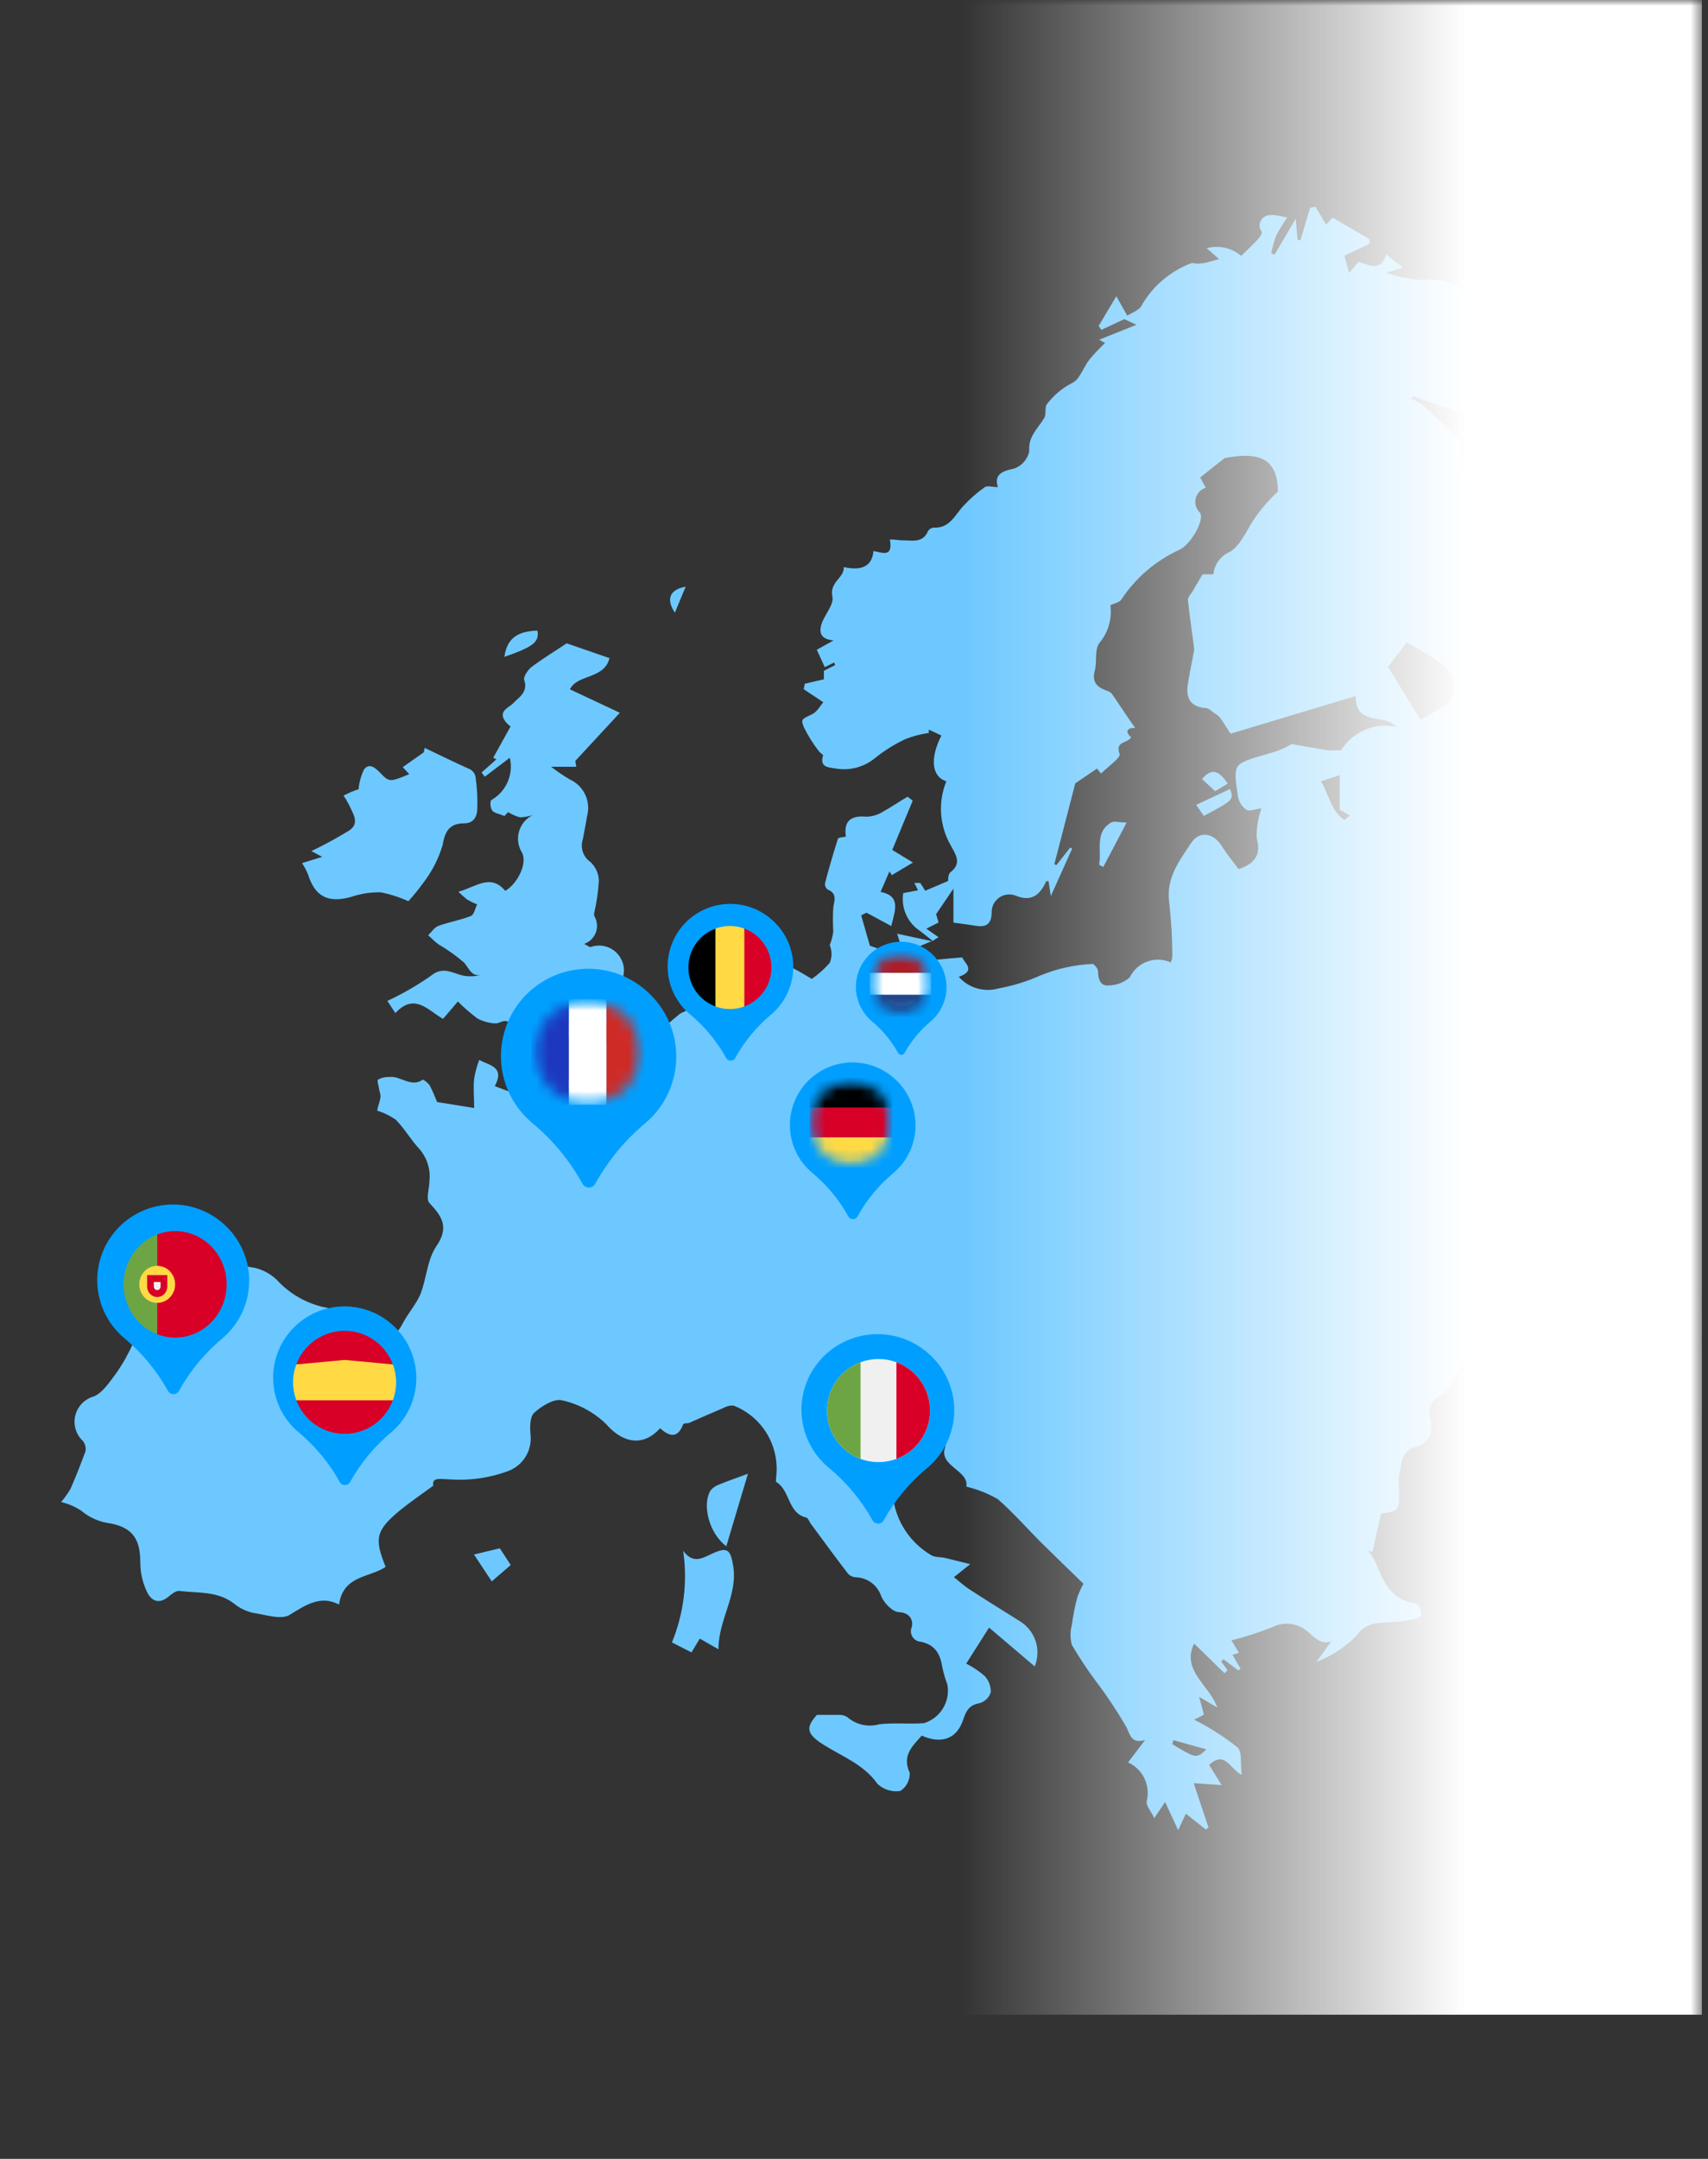 <svg width="148" height="187" viewBox="0 0 148 187" fill="none" xmlns="http://www.w3.org/2000/svg">
<rect x="0" y="0" width="148" height="187" fill="#333333" stroke="none"/>
<g clip-path="url(#clip0_557_115)">
<mask id="mask0_557_115" style="mask-type:luminance" maskUnits="userSpaceOnUse" x="0" y="0" width="148" height="187">
<path d="M147.481 0H0V187H147.481V0Z" fill="white"/>
</mask>
<g mask="url(#mask0_557_115)">
<path d="M170.933 15.937C170.848 17.726 170.671 18.64 170.406 20.41C170.149 21.874 169.636 23.299 169.238 24.738C168.855 25.887 168.546 27.058 168.314 28.245C168.253 28.93 168.419 29.618 168.789 30.198C171.513 34.5 172.565 39.496 174.698 44.042C175.507 45.776 176.073 47.624 176.804 49.386C177.676 51.504 178.526 53.559 177.845 55.986C177.42 57.527 177.922 58.066 179.476 58.555L180.555 58.902C180.779 58.969 180.983 59.09 181.151 59.253C181.32 59.416 181.444 59.618 181.518 59.839C181.59 60.06 181.61 60.297 181.571 60.526C181.532 60.758 181.441 60.974 181.3 61.161C180.53 62.214 179.733 63.23 178.962 64.268C178.565 64.796 178.217 65.348 177.792 65.95C179.244 66.876 180.541 67.762 181.891 68.518C182.338 68.745 182.854 68.789 183.332 68.643C183.809 68.496 184.215 68.171 184.458 67.734C184.836 67.016 185.267 66.326 185.741 65.665C185.907 65.497 186.108 65.367 186.332 65.29C186.556 65.213 186.793 65.188 187.027 65.215C187.375 65.304 187.709 65.82 187.85 66.218C188.013 66.737 188.071 67.281 188.016 67.823C187.861 69.441 188.838 70.584 189.633 71.777C189.89 72.031 190.224 72.194 190.583 72.238C191.482 72.432 192.407 72.52 193.293 72.752C193.677 72.835 194.014 73.067 194.232 73.393C194.298 73.608 194.408 73.807 194.558 73.978C194.706 74.147 194.888 74.285 195.095 74.376C195.3 74.47 195.524 74.517 195.75 74.52C195.976 74.52 196.197 74.472 196.404 74.382C196.942 74.241 197.687 73.97 197.996 74.857C198.306 75.743 198.728 76.411 197.88 77.116C197.378 77.541 196.84 77.925 196.338 78.4C195.835 78.875 195.568 79.311 195.054 79.427C194.179 79.601 193.288 79.692 192.396 79.698C191.96 79.698 191.521 79.698 191.113 79.761C189.918 79.954 188.736 80.197 187.541 80.377C183.873 80.822 180.384 82.228 177.433 84.448C175.482 85.964 174.505 87.402 175.211 89.791C175.291 90.189 175.435 90.57 175.637 90.921C176.098 91.57 176.594 92.191 177.127 92.783C177.757 93.5 178.41 94.182 179.079 94.89C179.203 95.06 179.299 95.251 179.36 95.456C180.119 97.601 180.875 99.758 181.571 101.761C180.724 102.711 180.017 103.509 179.297 104.329C178.576 105.152 178.013 105.613 177.384 106.37C177.229 106.538 177.306 106.897 177.204 107.126C177.02 107.488 176.798 107.833 176.55 108.154C175.521 109.319 174.593 110.568 173.776 111.89C173.23 113.249 172.821 114.66 172.556 116.102L175.871 118.107C175.871 118.234 175.948 118.518 175.962 118.8C175.91 119.888 176.194 120.965 176.779 121.885C177.365 122.804 178.217 123.522 179.225 123.937C180.387 124.676 181.466 125.538 182.449 126.505C183.45 127.237 184.221 128.458 185.827 128.071C186.238 127.969 186.804 128.469 187.588 128.816C185.018 129.407 184.877 129.601 185.201 131.937C185.38 133.221 184.957 133.569 183.84 132.94C182.142 132.045 180.188 131.76 178.303 132.13C177.927 132.153 177.549 132.075 177.21 131.912C174.924 131.04 172.664 130.128 170.364 129.267C169.967 129.156 169.556 129.118 169.145 129.151C166.434 129.151 163.712 129.151 160.988 129.151C160.539 129.151 160.116 128.623 159.705 128.355C158.703 127.75 157.74 127.071 156.685 126.557C155.402 125.914 153.95 125.414 152.575 124.837L149.183 123.359C148.888 123.229 148.607 123.066 148.35 122.871C148.145 122.729 147.924 122.371 147.797 122.396C146.152 122.846 145.498 120.637 143.688 121.305L144.149 119.866H146.834C145.678 118.068 146.834 117.143 147.682 116.168L146.103 114.704L150.124 111.711L149.984 111.313C149.545 111.33 149.112 111.413 148.7 111.556C147.417 112.211 146.131 112.931 144.91 113.663C144.499 113.895 144.19 114.293 143.779 114.511C142.995 114.922 142.172 115.257 141.364 115.616C141.132 115.707 140.812 115.616 140.643 115.795C139.912 116.439 139.216 117.08 138.499 117.8C139.167 120.576 140.991 120.96 143.456 119.676C143.393 122.001 142.788 122.409 141.234 121.896C140.025 122.617 139.103 123.18 138.176 123.746C137.974 123.87 137.809 124.047 137.701 124.26C137.085 125.389 136.161 125.325 135.043 125.055C135.134 124.727 135.2 124.392 135.236 124.052C135.236 123.205 135.095 122.487 133.953 122.396C133.194 122.254 132.446 122.059 131.717 121.805L134.684 119.043L133.478 118.234C133.064 118.645 132.529 118.91 131.949 118.985C131.372 119.062 130.784 118.946 130.279 118.656C129.835 118.328 129.404 117.977 128.996 117.604C128.794 117.463 128.565 117.367 128.322 117.325C128.079 117.284 127.831 117.292 127.594 117.355C127.356 117.419 127.135 117.535 126.947 117.692C126.76 117.85 126.608 118.049 126.503 118.272C125.99 119.261 125.81 120.418 124.615 121.009C124.312 121.189 124.08 121.465 123.958 121.796C123.837 122.125 123.831 122.487 123.947 122.821C124.179 123.989 123.947 125.005 122.52 125.389C121.441 125.685 121.455 126.842 121.237 127.739C121.179 128.234 121.179 128.733 121.237 129.228C121.237 130.832 121.237 130.885 119.658 131.117L118.937 134.417L118.579 134.34C118.849 134.704 119.081 135.096 119.272 135.508C119.914 137.14 120.66 138.629 122.675 138.899C122.893 138.899 123.136 139.438 123.163 139.761C123.188 140.081 122.752 140.197 122.482 140.261C121.954 140.382 121.416 140.46 120.876 140.492C119.655 140.609 118.474 140.366 117.522 141.7C116.542 142.688 115.363 143.456 114.066 143.959L115.349 142.186C114.527 142.428 114.066 142.006 113.398 141.401C112.984 141.015 112.462 140.761 111.905 140.678C111.344 140.595 110.773 140.686 110.265 140.937C109.106 141.399 107.916 141.785 106.707 142.092L107.361 143.172L106.796 143.34L107.502 144.547L107.298 144.688L106.015 143.724L105.821 143.928L106.373 144.674L106.103 144.931L103.469 142.362C102.352 144.699 104.753 145.909 105.487 147.911L103.909 146.985L104.32 148.526L103.472 148.963L103.807 149.128C105.013 149.761 106.155 150.507 107.223 151.351C107.649 151.724 107.467 152.752 107.596 153.741C106.531 153.188 106.158 151.609 104.77 152.879L105.863 154.627L103.437 154.458L104.72 158.311L104.477 158.466L102.755 157.104L102.087 158.529L100.958 156.088L100.02 157.488C99.724 156.872 99.288 156.397 99.365 156.024C99.531 155.362 99.462 154.663 99.167 154.05C98.871 153.434 98.369 152.942 97.748 152.66L99.225 150.722C98.068 151.056 97.941 150.335 97.618 149.631C96.823 148.253 95.946 146.927 94.985 145.662C94.229 144.644 93.525 143.583 92.879 142.49C92.719 141.918 92.719 141.313 92.879 140.744C92.984 139.935 93.144 139.131 93.354 138.341C93.5 137.944 93.677 137.557 93.881 137.184C92.686 136.016 91.491 134.873 90.309 133.705C89.128 132.536 87.817 131.034 86.456 129.852C85.603 129.363 84.687 129.002 83.732 128.772C84.003 127.347 81.24 126.999 81.921 125.303C81.651 124.572 81.408 124.019 81.24 123.389C81.171 122.854 81.049 122.324 80.881 121.81C80.533 121.117 79.981 120.924 79.429 121.656C79.125 122.114 78.78 122.542 78.402 122.94C78.261 121.758 76.964 120.755 78.082 119.407C76.655 118.405 75.449 120.128 74.127 119.587C74.049 119.791 73.961 119.921 73.986 120.01C74.281 120.96 75.04 121.86 73.743 122.796C73.525 122.951 74.013 124.323 74.397 125.005C74.817 125.58 75.325 126.088 75.898 126.508C76.343 126.908 76.704 127.394 76.959 127.938C77.212 128.48 77.353 129.068 77.378 129.667C77.502 130.7 77.864 131.688 78.432 132.559C79.001 133.428 79.76 134.157 80.655 134.688C80.988 134.92 81.529 134.856 81.938 134.958C82.349 135.06 83.158 135.254 84.072 135.486L82.658 136.616C83.133 136.988 83.519 137.347 83.942 137.629C85.405 138.579 86.895 139.504 88.372 140.429C89.017 140.821 89.501 141.432 89.738 142.15C89.973 142.868 89.945 143.647 89.658 144.345L85.703 140.981L83.724 144.102C84.309 144.395 84.853 144.762 85.341 145.193C85.683 145.574 85.866 146.069 85.854 146.579C85.783 146.803 85.658 147.008 85.49 147.173C85.322 147.339 85.118 147.46 84.891 147.529C83.991 147.684 83.724 148.173 83.464 148.955C82.912 150.625 81.59 151.1 79.868 150.341C79.073 151.252 78.134 152.047 78.827 153.564C78.841 153.873 78.772 154.179 78.631 154.456C78.49 154.732 78.278 154.964 78.019 155.132C77.665 155.188 77.304 155.163 76.959 155.058C76.616 154.953 76.302 154.77 76.04 154.528C74.869 152.856 73.047 152.177 71.455 151.189C69.862 150.2 69.785 149.661 70.787 148.543C71.518 148.543 72.07 148.543 72.636 148.543C72.912 148.521 73.186 148.59 73.42 148.736C73.796 149.062 74.248 149.291 74.737 149.399C75.222 149.507 75.73 149.49 76.208 149.352C77.491 149.211 78.778 149.352 80.061 149.261C80.748 149.048 81.336 148.593 81.711 147.977C82.087 147.361 82.222 146.629 82.092 145.922C81.916 145.453 81.775 144.972 81.667 144.483C81.488 143.329 81.077 142.478 79.793 142.21C79.644 142.202 79.501 142.158 79.374 142.083C79.247 142.009 79.139 141.901 79.062 141.774C78.985 141.647 78.94 141.503 78.929 141.357C78.921 141.208 78.945 141.062 79.007 140.926C79.134 140.413 78.929 139.705 77.889 139.642C77.362 139.642 76.605 138.858 76.36 138.267C76.202 137.797 75.907 137.389 75.51 137.093C75.112 136.798 74.632 136.635 74.138 136.624C73.895 136.61 73.666 136.505 73.494 136.328C72.402 134.914 71.35 133.464 70.284 132.025C70.13 131.832 70.028 131.487 69.848 131.448C68.242 131.05 68.487 129.123 67.279 128.38C67.188 128.317 67.279 127.919 67.279 127.673C67.375 126.419 67.069 125.165 66.401 124.1C65.733 123.034 64.739 122.21 63.566 121.752C63.26 121.73 62.956 121.802 62.694 121.956C61.706 122.368 60.729 122.804 59.741 123.24C59.548 123.318 59.214 123.24 59.175 123.42C58.686 124.704 57.892 124.345 57.196 123.715C55.719 125.359 53.947 125 52.509 123.343C51.463 122.327 50.155 121.622 48.733 121.302C48.04 121.109 46.947 121.777 46.294 122.368C45.907 122.716 45.907 123.652 45.973 124.307C46.04 124.95 45.893 125.599 45.559 126.154C45.225 126.709 44.723 127.143 44.124 127.389C42.437 128.027 40.629 128.281 38.833 128.135C38.256 128.135 37.381 127.916 37.549 128.687C36.495 129.457 35.57 130.087 34.698 130.794C32.564 132.553 32.413 133.235 33.414 135.726C32.026 136.665 29.727 136.444 29.382 138.987C27.789 138.165 26.544 138.987 25.131 139.86C24.4 140.349 23 139.86 21.921 139.705C21.308 139.565 20.737 139.283 20.251 138.883C18.824 137.792 17.119 138.01 15.512 137.803C15.242 137.803 14.897 138.046 14.665 138.253C13.765 139.024 13.072 138.689 12.686 137.778C12.341 137.024 12.161 136.204 12.159 135.375C12.159 133.398 11.568 132.357 9.589 131.959C8.639 131.851 7.745 131.462 7.019 130.841C6.492 130.501 5.91 130.252 5.297 130.109C5.606 129.745 5.879 129.352 6.119 128.941C6.583 127.888 6.994 126.823 7.403 125.729C7.436 125.569 7.43 125.406 7.395 125.248C7.356 125.091 7.284 124.945 7.185 124.817C6.89 124.544 6.671 124.196 6.556 123.81C6.44 123.423 6.426 123.014 6.522 122.622C6.616 122.23 6.812 121.871 7.094 121.578C7.373 121.288 7.726 121.075 8.112 120.965C8.91 120.645 9.512 119.681 10.078 118.935C10.643 118.129 11.129 117.267 11.529 116.367C11.916 115.519 12.172 114.608 12.493 113.798C12.813 112.989 13.185 112.039 13.649 110.844C13.392 110.115 13.271 109.344 13.29 108.571C13.29 108.173 14.461 107.67 15.076 107.684C15.948 107.684 16.732 108.068 17.516 107.298C17.671 107.132 18.799 107.477 18.954 107.836C19.283 108.383 19.733 108.844 20.271 109.186C20.806 109.529 21.416 109.745 22.051 109.813C22.769 109.979 23.428 110.335 23.964 110.841C25.068 112.053 26.522 112.893 28.126 113.243C28.537 113.243 28.882 113.694 29.282 113.898C29.68 114.102 30.246 114.282 30.71 114.514C31.027 114.677 31.317 114.889 31.571 115.144C32.78 116.428 34.049 116.262 34.872 114.682C35.333 113.782 36.053 112.986 36.426 112.114C36.964 110.753 37.016 109.12 37.8 107.966C38.932 106.309 38.328 105.398 37.21 104.202C36.889 103.853 37.21 102.918 37.21 102.302C37.265 101.813 37.218 101.319 37.075 100.849C36.931 100.38 36.694 99.943 36.376 99.567C35.631 98.772 35.093 97.819 34.309 96.999C33.815 96.652 33.268 96.384 32.691 96.204C32.691 95.986 32.896 95.511 32.973 95.022C32.97 94.82 32.931 94.619 32.857 94.431C32.857 94.111 32.625 93.622 32.766 93.506C33.069 93.346 33.412 93.271 33.754 93.288C34.717 93.172 35.603 94.238 36.644 93.52C36.708 93.52 37.118 93.815 37.248 94.047C37.505 94.508 37.684 95.025 37.878 95.461L41.088 95.975C41.088 95.063 40.996 94.227 41.088 93.407C41.182 92.862 41.328 92.329 41.524 91.813C42.473 92.313 43.759 92.418 42.873 94.086L45.725 95.138C46.263 94.599 46.522 94.149 46.892 93.995C47.544 93.707 48.247 93.553 48.959 93.544C50.411 93.544 50.988 92.824 51.079 91.54C51.079 90.667 51.568 90.448 52.363 90.46C53.161 90.473 54.276 90.255 55.239 90.266C56.177 90.319 57.113 90.427 58.038 90.587L56.536 89.661L57.82 89.905C57.37 88.8 58.256 88.416 58.822 87.888C59.092 87.646 59.63 87.568 59.746 87.298C59.942 86.602 60.329 85.978 60.861 85.492C61.394 85.006 62.054 84.68 62.766 84.55C64.016 84.133 65.369 84.133 66.619 84.55C67.839 83.266 67.902 83.343 70.342 84.793C70.914 84.395 71.435 83.928 71.897 83.406C71.998 83.164 72.051 82.901 72.051 82.636C72.051 82.371 71.998 82.109 71.897 81.866C72.048 81.487 72.153 81.09 72.206 80.683C72.161 79.987 72.161 79.286 72.206 78.59C72.332 77.911 72.515 77.383 71.717 77.049C71.637 76.988 71.573 76.908 71.532 76.814C71.491 76.723 71.474 76.621 71.485 76.522C71.819 75.238 72.192 73.953 72.603 72.669C72.603 72.539 73.039 72.528 73.296 72.465C73.103 71.181 73.654 70.603 75.106 70.744C75.614 70.722 76.106 70.568 76.531 70.294C77.262 69.897 77.944 69.408 78.651 69.01L79.087 69.358L77.314 73.622L79.111 74.713L77.276 75.804L77.072 75.483L76.302 77.256C78.062 77.604 77.585 78.811 77.226 80.211L75.082 79.057L74.621 79.289L75.377 81.921C75.813 82.064 76.244 82.233 76.66 82.421C77.019 82.575 77.663 82.818 77.649 82.998C77.53 83.459 77.323 83.895 77.044 84.282C77.677 84.487 78.352 84.503 78.993 84.329C79.633 84.155 80.21 83.801 80.652 83.304C80.809 83.191 80.997 83.127 81.19 83.125C81.882 83.048 82.589 82.998 83.387 82.931C83.489 83.368 84.67 84.061 83.078 84.613C83.5 85.088 84.049 85.437 84.662 85.613C85.272 85.79 85.923 85.792 86.534 85.616C87.778 85.389 88.99 85.014 90.144 84.497C91.59 83.903 93.127 83.564 94.69 83.495C94.805 83.495 95.151 83.917 95.151 84.15C95.151 84.829 95.368 85.434 96.075 85.356C96.749 85.353 97.4 85.102 97.9 84.65C98.209 84.017 98.75 83.531 99.412 83.29C100.075 83.05 100.803 83.078 101.444 83.365C101.521 83.194 101.568 83.012 101.585 82.827C101.579 81.263 101.488 79.703 101.314 78.151C101.019 76.058 102.2 74.556 103.216 73.014C103.947 71.924 105.156 72.153 105.849 73.258C106.299 73.989 106.865 74.644 107.326 75.287C108.802 74.773 109.277 74.003 108.894 72.603C108.868 71.727 109.009 70.858 109.305 70.035C108.841 70.035 108.327 70.316 108.021 70.151C107.828 70.021 107.662 69.855 107.535 69.662C107.409 69.468 107.32 69.25 107.276 69.021C107.16 68.11 106.865 66.876 107.276 66.35C107.687 65.826 109.062 65.566 110.011 65.246C110.685 65.075 111.331 64.807 111.924 64.451C112.951 64.63 113.967 64.823 115.007 64.978C115.407 65.011 115.813 65.011 116.213 64.978C116.704 64.191 117.428 63.575 118.283 63.213C119.139 62.852 120.086 62.763 120.991 62.962C120.014 61.755 117.447 62.962 117.472 60.291L106.63 63.553C106.271 63.014 106.015 62.578 105.719 62.167C105.578 62.004 105.41 61.868 105.217 61.769C104.985 61.603 104.742 61.344 104.486 61.332C103.202 61.242 102.752 60.523 102.918 59.341C103.059 58.392 103.265 57.466 103.483 56.273C103.329 54.989 103.097 53.511 102.932 51.957C102.932 51.725 103.188 51.468 103.329 51.239L104.202 49.748H105.14C105.181 49.322 105.338 48.916 105.592 48.574C105.846 48.231 106.186 47.961 106.58 47.795C107.568 47.204 108.071 45.779 108.816 44.752C109.376 43.962 110.017 43.235 110.729 42.581C110.729 39.228 108.43 39.256 106.117 39.679L103.997 41.36L104.486 42.247C104.27 42.313 104.074 42.434 103.92 42.597C103.765 42.763 103.658 42.965 103.608 43.186C103.558 43.406 103.564 43.636 103.632 43.851C103.699 44.067 103.821 44.263 103.986 44.415C104.397 45.019 103.202 47.163 102.189 47.626C100.144 48.563 98.405 50.054 97.166 51.929C96.986 52.2 96.522 52.264 96.216 52.429C96.293 53.009 96.249 53.6 96.086 54.16C95.923 54.721 95.645 55.243 95.267 55.691C94.83 56.257 95.074 57.295 94.869 58.08C94.588 59.107 95.087 59.543 95.934 59.839C96.092 59.885 96.236 59.974 96.346 60.096C97.014 61.059 97.629 62.023 98.363 63.05C97.464 63.05 97.604 63.512 98.016 63.873C97.668 64.426 96.603 64.169 97.014 65.312C97.13 65.633 95.998 66.403 95.407 67.008L95.06 66.572L93.172 67.856L91.361 74.857L91.54 74.934L92.736 73.418L92.904 73.508L91.055 77.618L90.861 76.334C90.784 76.334 90.668 76.334 90.654 76.334C90.116 77.527 89.371 78.171 87.944 77.555C87.715 77.477 87.472 77.456 87.232 77.491C86.992 77.527 86.765 77.618 86.569 77.759C86.373 77.9 86.21 78.085 86.1 78.3C85.99 78.516 85.929 78.753 85.929 78.993C85.929 80.007 85.493 80.355 84.53 80.189C83.837 80.073 83.144 79.996 82.617 79.919V76.977L81.112 79.187L81.331 79.905L80.265 80.443L81.32 81.175L80.767 81.534L80.781 81.471C80.332 81.123 79.882 80.75 79.421 80.419C78.979 80.054 78.64 79.579 78.438 79.043C78.237 78.507 78.176 77.928 78.264 77.361L79.548 77.118L79.228 76.478C79.445 76.478 79.664 76.478 79.73 76.478C79.89 76.693 80.036 76.922 80.166 77.157L82.156 76.309C82.156 76.13 82.156 75.704 82.36 75.552C83.401 74.743 82.772 73.973 82.36 73.188C81.888 72.357 81.612 71.429 81.549 70.474C81.485 69.518 81.64 68.563 81.999 67.679C80.715 67.254 80.572 65.688 81.573 63.71L80.483 63.197V63.487C79.793 63.586 79.117 63.763 78.466 64.014C77.525 64.456 76.641 65.005 75.832 65.657C75.355 66.055 74.795 66.339 74.193 66.497C73.591 66.651 72.962 66.674 72.352 66.558C71.775 66.48 70.991 66.442 71.325 65.428C71.325 65.365 71.055 65.21 70.953 65.069C70.461 64.431 70.031 63.746 69.669 63.026C69.36 62.269 69.49 62.293 70.362 61.871C70.798 61.667 71.068 61.139 71.339 60.83L69.644 59.7L69.735 59.225L71.391 58.839V58.107L72.368 57.607L72.278 57.389L71.468 57.787L70.776 56.284L72.227 55.475C71.096 55.373 70.945 54.782 71.201 54.012C71.458 53.241 72.28 52.354 72.126 51.686C71.855 50.402 73.18 50.054 73.114 49.118C74.693 49.477 75.578 49.027 75.683 47.731C76.376 47.823 77.406 48.386 77.11 46.729C77.56 46.729 77.908 46.806 78.267 46.806C79.062 46.806 79.962 47.05 80.412 46.011C80.464 45.923 80.536 45.848 80.624 45.795C80.713 45.743 80.811 45.71 80.914 45.705C82.302 45.768 82.749 44.6 83.484 43.816C84.041 43.214 84.662 42.669 85.333 42.197C85.576 42.042 86.053 42.197 86.465 42.197C86.131 41.117 86.784 40.811 87.902 40.579C88.225 40.46 88.513 40.258 88.736 39.999C88.96 39.739 89.117 39.424 89.189 39.09C89.073 37.806 89.934 37.124 90.472 36.226C90.704 35.867 90.472 35.213 90.767 34.942C91.339 34.21 92.062 33.608 92.887 33.183C93.555 32.901 93.864 31.822 94.403 31.142C94.828 30.637 95.283 30.156 95.763 29.703C95.587 29.62 95.416 29.527 95.25 29.422L98.474 28.137L97.356 27.61L97.637 27.367C98.088 27.072 98.742 26.878 98.921 26.456C99.879 24.799 101.375 23.515 103.161 22.821C103.365 22.719 103.699 22.899 103.969 22.821C104.444 22.821 104.908 22.617 105.639 22.448L104.56 21.498C105.076 21.36 105.617 21.347 106.139 21.463C106.661 21.579 107.146 21.819 107.552 22.164C108.027 21.703 108.54 21.214 109.029 20.7C109.183 20.535 109.401 20.148 109.338 20.084C109.249 19.974 109.189 19.844 109.161 19.706C109.134 19.568 109.139 19.424 109.178 19.289C109.216 19.154 109.288 19.03 109.385 18.927C109.481 18.825 109.603 18.745 109.735 18.698C110.172 18.505 110.801 18.698 111.546 18.839C111.184 19.347 110.859 19.88 110.569 20.433C110.392 20.921 110.257 21.424 110.158 21.935L110.439 22.065L112.275 18.944L112.44 20.794H112.686L113.522 18.008L113.983 17.906L114.908 19.447L115.474 18.856L118.673 20.706V21.117L116.5 22.145L116.898 23.647L117.693 22.697C118.54 22.813 119.528 23.738 120.133 22.043L121.571 23.186L120.119 23.608C121.157 23.992 122.25 24.213 123.357 24.263C125.297 24.006 126.683 24.942 128.212 25.804C129.423 26.561 130.715 27.177 132.065 27.64C134.132 28.207 135.637 29.4 135.918 31.211C135.97 31.88 135.882 32.551 135.656 33.183C135.432 33.816 135.076 34.393 134.612 34.876C134.149 35.362 133.588 35.743 132.967 35.997C132.346 36.251 131.678 36.37 131.011 36.348C129.515 36.21 128.024 35.986 126.553 35.68C125.187 35.293 123.84 34.84 122.52 34.318L122.2 34.536C122.526 34.639 122.835 34.782 123.124 34.962C124.229 35.95 125.333 36.964 126.387 38.005C126.486 38.126 126.561 38.264 126.605 38.416C126.649 38.566 126.663 38.723 126.644 38.88C126.569 40.129 126.934 41.363 127.671 42.374C127.812 42.631 127.671 43.056 127.671 43.313C129.012 43.998 130.389 44.611 131.794 45.149C132.962 45.536 133.401 44.995 133.218 43.672C132.518 43.669 131.83 43.465 131.242 43.083C130.655 42.7 130.191 42.156 129.904 41.515L130.688 40.347C131.781 40.579 132.819 40.847 133.886 41.04C134.952 41.233 135.967 41.31 137.022 41.438L137.226 41.026C136.699 40.372 136.186 39.742 135.62 39.049C135.446 38.9 135.308 38.718 135.211 38.51C135.115 38.303 135.065 38.077 135.065 37.85C135.065 37.621 135.115 37.397 135.211 37.19C135.308 36.983 135.446 36.798 135.62 36.652C136.39 35.638 137.096 34.578 137.74 33.479C138.027 33.153 138.422 32.94 138.852 32.888C139.283 32.832 139.719 32.94 140.077 33.186L141.054 33.777C141.325 30.67 141.054 30.167 139.564 29.924C138.601 28.204 139.936 25.53 136.995 24.503C141.618 24.014 141.618 24.014 142.992 26.354C142.575 26.53 142.172 26.737 141.786 26.969C140.823 27.649 140.875 28.433 141.864 29.01C142.57 29.422 143.147 30.09 144.138 29.922C145.126 29.756 145.537 29.574 145.421 28.637C145.394 28.433 145.347 28.229 145.28 28.033C144.883 26.967 144.817 26.055 146.385 25.771L145.587 24.898L145.753 24.757C146.164 24.478 146.542 24.155 146.882 23.793C147.651 22.843 148.372 21.827 149.078 20.827C149.36 20.43 149.539 19.966 149.823 19.543C150.105 19.121 150.671 18.477 151.198 17.823L152.084 20.482L153.473 19.968C153.395 18.069 153.473 18.118 155.308 17.4C155.695 17.259 155.99 16.668 156.155 16.218C156.829 15.597 158.634 15.961 158.866 16.436H159.07M125.463 60.957C125.841 60.49 126.026 59.894 125.976 59.294C125.929 58.695 125.653 58.138 125.206 57.734C124.165 56.936 123.053 56.237 121.88 55.655L120.287 57.773L123.089 62.357L125.463 60.957ZM130.395 52.352C130.124 53.097 129.52 53.186 128.623 52.352L128.957 54.716C130.075 55.293 131.527 55.729 131.527 57.477C132.81 56.784 132.901 56.411 132.219 55.359C131.538 54.307 130.936 53.318 130.395 52.393V52.352ZM114.466 67.674C115.173 68.894 115.352 70.242 116.495 71.037L116.97 70.639L116.084 70.125V67.146L114.466 67.674ZM136.765 66.48C137.458 66.947 138.195 67.345 138.962 67.676C139.258 67.764 139.746 67.444 140.055 67.188C140.122 67.071 140.158 66.942 140.158 66.809C140.158 66.676 140.122 66.547 140.055 66.431C139.426 65.969 138.772 65.608 138.038 65.147L137.936 65.481L138.438 66.367L136.765 66.48ZM104.538 151.528L101.673 150.733L101.582 151.081C103.666 152.337 103.666 152.337 104.538 151.528ZM157.279 107.861C159.283 106.345 159.539 105.806 158.885 105.292L157.279 107.861ZM168.838 79.22C167.077 79.438 166.887 79.22 167.13 77.767L166.346 77.894C167.323 80.065 167.977 80.399 168.761 79.27L168.838 79.22Z" fill="#6DC8FF"/>
<path d="M49.383 59.711L53.711 61.741L49.858 65.903C49.858 65.801 49.858 66.069 49.935 66.417H47.752C48.265 66.812 48.803 67.176 49.358 67.508C49.954 67.773 50.437 68.245 50.713 68.839C50.989 69.433 51.042 70.103 50.862 70.731C50.76 71.385 50.63 72.015 50.504 72.694C50.385 73.047 50.385 73.432 50.501 73.788C50.619 74.141 50.849 74.448 51.157 74.66C51.381 74.868 51.561 75.119 51.688 75.395C51.815 75.674 51.883 75.972 51.892 76.279C51.839 77.196 51.71 78.107 51.505 79.002C51.467 79.118 51.467 79.245 51.505 79.361C51.63 79.57 51.704 79.808 51.726 80.051C51.748 80.294 51.715 80.54 51.63 80.769C51.544 80.998 51.412 81.205 51.235 81.38C51.061 81.551 50.849 81.68 50.619 81.761C50.915 81.902 51.08 82.056 51.185 82.031C51.654 81.863 52.168 81.863 52.637 82.031C53.106 82.2 53.501 82.526 53.755 82.956C53.923 83.227 54.028 83.534 54.059 83.854C54.089 84.172 54.045 84.495 53.929 84.793C53.813 85.091 53.628 85.359 53.39 85.572C53.153 85.787 52.869 85.942 52.56 86.027C52.024 86.207 51.533 86.491 51.108 86.861C50.169 87.902 51.533 87.864 51.867 88.314C51.364 89.496 48.836 90.278 47.617 89.739C46.396 89.239 45.149 88.811 43.879 88.455C43.598 88.364 43.186 88.687 42.863 88.648C42.336 88.612 41.825 88.463 41.359 88.212C40.763 87.765 40.2 87.276 39.675 86.748L38.392 88.251C37.108 87.557 35.952 85.939 34.257 87.751L33.565 86.698C34.881 86.088 36.14 85.362 37.329 84.528C38.433 83.627 39.256 84.348 40.233 84.528C40.815 84.619 41.414 84.555 41.966 84.348C40.926 84.785 40.683 83.95 40.233 83.398C39.537 82.793 38.784 82.255 37.986 81.794C37.666 81.562 37.396 81.266 37.1 81.009C37.396 80.728 37.639 80.33 37.986 80.2C38.911 79.866 39.899 79.7 40.813 79.339C41.083 79.222 41.172 78.684 41.34 78.336C41.053 78.226 40.774 78.091 40.504 77.938C40.23 77.723 39.968 77.491 39.72 77.245C41.26 76.82 42.507 75.641 43.78 77.168C44.834 76.552 45.706 74.818 45.246 73.879C45.074 73.608 44.961 73.305 44.911 72.987C44.865 72.669 44.884 72.346 44.969 72.037C45.055 71.727 45.204 71.44 45.411 71.195C45.615 70.946 45.869 70.747 46.156 70.603C45.8 70.722 45.428 70.788 45.052 70.797C44.691 70.695 44.346 70.543 44.025 70.347L43.716 70.681C43.28 70.501 42.855 70.449 42.662 70.22C42.469 69.988 42.444 69.397 42.585 69.295C43.209 68.938 43.702 68.389 43.989 67.729C44.276 67.068 44.343 66.334 44.177 65.635L42.008 67.278L41.726 66.919L43.01 65.776L42.739 65.635L44.244 62.926C44.061 62.799 43.901 62.642 43.769 62.465C43.126 61.554 44.155 61.283 44.514 60.871C44.873 60.46 45.797 59.985 45.425 58.908C45.323 58.651 45.734 58.021 46.068 57.765C47.07 57.019 48.149 56.364 49.099 55.724L52.811 57.008C52.364 58.85 50.04 58.375 49.383 59.711Z" fill="#6DC8FF"/>
<path d="M31.068 68.38C31.121 67.778 31.284 67.19 31.543 66.646C31.979 66.094 32.468 66.453 32.893 66.889C33.74 67.775 33.754 67.761 35.463 67.055L34.897 66.45L36.721 65.165L36.798 64.782C38.082 65.398 39.446 66.066 40.742 66.643C40.861 66.71 40.964 66.803 41.044 66.914C41.123 67.025 41.179 67.151 41.204 67.287C41.339 68.195 41.389 69.115 41.358 70.034C41.358 70.6 41.126 71.319 40.227 71.319C39.031 71.319 38.557 71.91 38.352 73.208C37.996 74.392 37.428 75.503 36.669 76.483C36.271 77.035 35.843 77.563 35.385 78.063C34.621 77.715 33.82 77.458 32.995 77.292C32.123 77.273 31.253 77.408 30.425 77.69C28.46 78.242 27.303 77.69 26.699 75.762C26.555 75.411 26.382 75.077 26.172 74.76L27.919 74.221L26.981 73.722C28.104 73.185 29.197 72.589 30.257 71.937C31.206 71.308 30.577 70.474 30.257 69.742C30.111 69.455 29.948 69.176 29.768 68.908C30.088 68.767 30.398 68.598 30.732 68.483C30.837 68.43 30.95 68.394 31.068 68.38Z" fill="#6DC8FF"/>
<path d="M59.197 134.332C60.058 135.5 60.881 134.961 61.651 134.602C63.039 133.958 63.296 134.191 63.539 135.682C63.925 138.25 62.256 140.241 62.256 142.862L60.638 141.937L59.917 143.13L58.223 142.268C59.252 139.758 59.592 137.016 59.197 134.332Z" fill="#6DC8FF"/>
<path d="M64.811 127.654L62.936 133.934C61.421 132.815 60.816 130.3 61.575 129.093C61.788 128.847 62.064 128.665 62.371 128.565C63.088 128.27 63.819 128.027 64.811 127.654Z" fill="#6DC8FF"/>
<path d="M146.282 19.345C145.73 20.154 145.332 20.822 144.844 21.424C144.731 21.515 144.595 21.579 144.455 21.609C144.311 21.639 144.165 21.639 144.024 21.604C143.79 21.454 143.588 21.256 143.431 21.026C143.273 20.794 143.166 20.535 143.113 20.261C143.061 19.988 143.064 19.706 143.124 19.433C143.185 19.16 143.298 18.903 143.461 18.676C143.591 18.59 143.737 18.535 143.889 18.511C144.041 18.486 144.198 18.494 144.347 18.533C145.004 18.77 145.653 19.038 146.282 19.345Z" fill="#6DC8FF"/>
<path d="M43.306 134.113L44.256 135.563L42.611 136.977L41.07 134.652L43.306 134.113Z" fill="#6DC8FF"/>
<path d="M95.238 74.906C95.481 73.622 94.827 72.12 96.279 71.247C96.535 71.092 96.947 71.247 97.629 71.247L95.6 75.1L95.238 74.906Z" fill="#6DC8FF"/>
<path d="M106.594 68.341C106.903 69.292 106.903 69.292 104.309 70.678L103.654 69.714L106.594 68.341Z" fill="#6DC8FF"/>
<path d="M43.707 56.897C43.95 55.075 45.12 54.674 46.572 54.624C46.737 55.627 46.21 56.025 43.707 56.897Z" fill="#6DC8FF"/>
<path d="M97.705 27.397L97.423 27.64L95.433 28.576L95.201 28.229L96.731 25.66L97.705 27.397Z" fill="#6DC8FF"/>
<path d="M80.761 81.506C80.248 81.725 79.746 81.929 79.246 82.161C78.181 82.65 78.026 81.788 77.742 80.877L80.761 81.531V81.506Z" fill="#6DC8FF"/>
<path d="M105.297 68.535L104.154 67.483C105.093 66.364 105.722 66.917 106.39 67.869L105.297 68.535Z" fill="#6DC8FF"/>
<path d="M58.477 53.072C57.694 51.876 58.028 51.081 59.416 50.813L58.477 53.072Z" fill="#6DC8FF"/>
<path d="M147.481 0H81.889V174.515H147.481V0Z" fill="url(#paint0_linear_557_115)"/>
<path d="M34.016 114.768C33.409 114.216 32.694 113.787 31.918 113.514C31.142 113.241 30.32 113.122 29.497 113.169C28.675 113.216 27.872 113.426 27.132 113.787C26.392 114.149 25.733 114.655 25.192 115.273C24.651 115.892 24.239 116.613 23.98 117.394C23.721 118.176 23.621 118.999 23.685 119.819C23.748 120.64 23.977 121.438 24.353 122.167C24.731 122.896 25.25 123.544 25.882 124.072C27.325 125.271 28.531 126.729 29.437 128.369C29.481 128.452 29.547 128.518 29.627 128.565C29.707 128.612 29.798 128.637 29.892 128.637C29.986 128.637 30.077 128.612 30.157 128.565C30.237 128.518 30.303 128.449 30.345 128.366L30.386 128.286C31.3 126.665 32.503 125.224 33.936 124.039C34.601 123.465 35.134 122.757 35.503 121.962C35.871 121.167 36.067 120.3 36.075 119.424C36.083 118.549 35.901 117.679 35.548 116.875C35.192 116.068 34.67 115.353 34.016 114.768ZM29.895 121.945C29.384 121.945 28.887 121.793 28.465 121.512C28.043 121.23 27.712 120.827 27.516 120.358C27.32 119.888 27.27 119.372 27.369 118.872C27.469 118.372 27.714 117.914 28.073 117.555C28.435 117.195 28.893 116.95 29.393 116.85C29.892 116.751 30.411 116.803 30.88 116.997C31.35 117.192 31.753 117.521 32.037 117.944C32.321 118.367 32.47 118.864 32.47 119.375C32.47 120.057 32.197 120.711 31.714 121.192C31.231 121.672 30.577 121.945 29.895 121.945Z" fill="#009FFF"/>
<path d="M34.044 118.187C33.415 116.488 31.779 115.276 29.86 115.276C27.942 115.276 26.305 116.488 25.676 118.187H34.044Z" fill="#D80027"/>
<path d="M25.396 119.739C25.396 120.286 25.496 120.807 25.675 121.291L29.86 121.678L34.044 121.291C34.223 120.807 34.323 120.286 34.323 119.739C34.323 119.192 34.223 118.67 34.044 118.187L29.86 117.797L25.675 118.187C25.493 118.67 25.396 119.192 25.396 119.739Z" fill="#FFDA44"/>
<path d="M25.672 121.291C26.304 122.989 27.938 124.201 29.856 124.201C31.775 124.201 33.411 122.989 34.041 121.291H25.672Z" fill="#D80027"/>
<path d="M19.404 106.044C18.758 105.455 18.002 105.002 17.179 104.713C16.357 104.42 15.484 104.296 14.612 104.345C13.74 104.395 12.887 104.619 12.103 105.002C11.319 105.387 10.618 105.922 10.044 106.579C9.47 107.237 9.034 108.002 8.758 108.83C8.485 109.659 8.377 110.532 8.446 111.402C8.515 112.271 8.755 113.119 9.155 113.892C9.556 114.669 10.108 115.356 10.776 115.914C12.307 117.184 13.585 118.734 14.549 120.474C14.596 120.559 14.665 120.634 14.75 120.683C14.836 120.733 14.932 120.761 15.032 120.761C15.131 120.761 15.228 120.733 15.31 120.683C15.396 120.634 15.465 120.562 15.512 120.474L15.556 120.391C16.525 118.67 17.803 117.143 19.324 115.883C20.028 115.276 20.596 114.522 20.988 113.677C21.38 112.832 21.584 111.915 21.593 110.982C21.601 110.051 21.41 109.129 21.032 108.278C20.654 107.424 20.099 106.663 19.404 106.044ZM15.032 113.661C14.491 113.661 13.964 113.5 13.514 113.199C13.064 112.898 12.713 112.473 12.506 111.973C12.299 111.473 12.244 110.927 12.352 110.396C12.457 109.866 12.719 109.38 13.1 108.999C13.481 108.618 13.969 108.358 14.499 108.25C15.029 108.146 15.578 108.201 16.078 108.405C16.577 108.612 17.005 108.96 17.303 109.411C17.604 109.858 17.764 110.388 17.764 110.927C17.764 111.65 17.474 112.343 16.964 112.857C16.451 113.371 15.755 113.658 15.032 113.661Z" fill="#009FFF"/>
<path d="M10.713 111.25C10.713 113.232 11.925 114.922 13.622 115.574L14.011 111.25L13.622 106.925C11.925 107.576 10.713 109.267 10.713 111.25Z" fill="#6DA544"/>
<path d="M19.639 111.25C19.639 108.703 17.641 106.638 15.176 106.638C14.63 106.638 14.108 106.74 13.625 106.925V115.574C14.108 115.759 14.632 115.862 15.176 115.862C17.641 115.862 19.639 113.796 19.639 111.25Z" fill="#D80027"/>
<path d="M13.621 112.854C14.48 112.854 15.173 112.136 15.173 111.25C15.173 110.363 14.477 109.645 13.621 109.645C12.766 109.645 12.07 110.363 12.07 111.25C12.07 112.136 12.766 112.854 13.621 112.854Z" fill="#FFDA44"/>
<path d="M12.75 110.446V111.448C12.75 111.945 13.142 112.351 13.622 112.351C14.105 112.351 14.494 111.948 14.494 111.448V110.446H12.75Z" fill="#D80027"/>
<path d="M13.621 111.749C13.461 111.749 13.328 111.614 13.328 111.448V111.048H13.911V111.448C13.913 111.617 13.781 111.749 13.621 111.749Z" fill="#F0F0F0"/>
<path d="M56.076 85.886C55.331 85.21 54.459 84.685 53.509 84.348C52.559 84.011 51.552 83.868 50.547 83.926C49.542 83.984 48.557 84.24 47.652 84.682C46.747 85.125 45.938 85.743 45.276 86.502C44.613 87.259 44.108 88.143 43.791 89.098C43.473 90.054 43.352 91.062 43.429 92.064C43.506 93.067 43.785 94.044 44.249 94.939C44.71 95.834 45.347 96.626 46.12 97.273C47.887 98.739 49.363 100.523 50.473 102.534C50.528 102.633 50.608 102.716 50.705 102.777C50.804 102.835 50.914 102.865 51.027 102.865C51.141 102.865 51.254 102.835 51.35 102.777C51.447 102.719 51.527 102.636 51.582 102.534L51.635 102.437C52.753 100.452 54.227 98.69 55.982 97.234C56.796 96.533 57.451 95.666 57.9 94.691C58.351 93.716 58.59 92.655 58.599 91.581C58.607 90.507 58.386 89.444 57.953 88.463C57.517 87.48 56.876 86.602 56.076 85.886ZM51.027 94.674C50.404 94.674 49.794 94.489 49.275 94.144C48.756 93.799 48.353 93.304 48.113 92.73C47.876 92.156 47.812 91.52 47.934 90.91C48.055 90.299 48.356 89.736 48.797 89.297C49.239 88.858 49.799 88.557 50.412 88.436C51.025 88.314 51.657 88.377 52.234 88.615C52.811 88.852 53.302 89.258 53.65 89.775C53.998 90.294 54.182 90.902 54.182 91.526C54.182 92.36 53.849 93.161 53.258 93.752C52.667 94.343 51.864 94.674 51.027 94.674Z" fill="#009FFF"/>
<path d="M80.49 117.273C79.841 116.687 79.079 116.234 78.251 115.942C77.423 115.649 76.545 115.525 75.668 115.574C74.79 115.624 73.931 115.848 73.145 116.229C72.355 116.613 71.652 117.146 71.074 117.803C70.498 118.46 70.056 119.222 69.78 120.051C69.504 120.88 69.397 121.752 69.466 122.622C69.534 123.492 69.778 124.337 70.18 125.113C70.583 125.887 71.138 126.574 71.812 127.135C73.352 128.405 74.638 129.951 75.607 131.691C75.654 131.777 75.722 131.851 75.808 131.901C75.894 131.951 75.991 131.979 76.09 131.979C76.189 131.979 76.286 131.951 76.371 131.901C76.457 131.851 76.526 131.777 76.573 131.691L76.617 131.609C77.591 129.888 78.875 128.361 80.406 127.104C81.116 126.497 81.687 125.746 82.079 124.901C82.471 124.055 82.681 123.139 82.686 122.208C82.695 121.277 82.502 120.358 82.124 119.507C81.748 118.651 81.19 117.892 80.49 117.273ZM76.09 124.884C75.546 124.884 75.014 124.724 74.563 124.423C74.111 124.125 73.758 123.696 73.551 123.199C73.343 122.699 73.288 122.153 73.393 121.622C73.498 121.092 73.76 120.606 74.147 120.225C74.53 119.844 75.022 119.584 75.554 119.479C76.087 119.374 76.639 119.43 77.144 119.634C77.647 119.841 78.077 120.189 78.378 120.64C78.679 121.087 78.842 121.617 78.842 122.156C78.842 122.879 78.552 123.572 78.036 124.083C77.52 124.594 76.821 124.881 76.09 124.884Z" fill="#009FFF"/>
<path d="M76.121 126.646C78.586 126.646 80.585 124.646 80.585 122.183C80.585 119.717 78.586 117.72 76.121 117.72C73.656 117.72 71.658 119.72 71.658 122.183C71.658 124.649 73.656 126.646 76.121 126.646Z" fill="#F0F0F0"/>
<path d="M80.585 122.183C80.585 120.263 79.373 118.628 77.676 117.996V126.367C79.373 125.74 80.585 124.102 80.585 122.183Z" fill="#D80027"/>
<path d="M71.658 122.183C71.658 124.102 72.87 125.737 74.567 126.367V117.996C72.87 118.628 71.658 120.266 71.658 122.183Z" fill="#6DA544"/>
<path d="M77.526 93.442C76.993 92.955 76.366 92.58 75.685 92.34C75.005 92.099 74.282 91.995 73.562 92.036C72.842 92.077 72.135 92.262 71.487 92.577C70.838 92.895 70.258 93.337 69.783 93.881C69.309 94.425 68.947 95.057 68.721 95.742C68.495 96.427 68.406 97.15 68.461 97.868C68.516 98.587 68.718 99.288 69.049 99.928C69.381 100.569 69.836 101.139 70.391 101.6C71.657 102.652 72.715 103.93 73.51 105.369C73.548 105.441 73.606 105.502 73.675 105.543C73.744 105.585 73.827 105.607 73.907 105.607C73.99 105.607 74.07 105.585 74.139 105.543C74.208 105.502 74.266 105.441 74.305 105.369L74.341 105.3C75.141 103.878 76.198 102.613 77.457 101.572C78.039 101.069 78.508 100.448 78.832 99.749C79.154 99.051 79.326 98.291 79.331 97.52C79.337 96.75 79.179 95.988 78.867 95.284C78.558 94.585 78.1 93.956 77.526 93.442ZM73.91 99.741C73.463 99.741 73.027 99.608 72.654 99.36C72.282 99.111 71.992 98.758 71.82 98.346C71.649 97.935 71.605 97.479 71.691 97.043C71.779 96.604 71.994 96.203 72.309 95.886C72.623 95.571 73.03 95.355 73.466 95.267C73.904 95.179 74.36 95.226 74.771 95.397C75.185 95.568 75.535 95.858 75.787 96.228C76.035 96.598 76.168 97.034 76.168 97.482C76.168 98.081 75.927 98.655 75.505 99.078C75.083 99.501 74.509 99.738 73.91 99.741Z" fill="#009FFF"/>
<mask id="mask1_557_115" style="mask-type:luminance" maskUnits="userSpaceOnUse" x="70" y="93" width="8" height="9">
<path d="M77.408 93.369H70.074V101.11H77.408V93.369Z" fill="white"/>
</mask>
<g mask="url(#mask1_557_115)">
<mask id="mask2_557_115" style="mask-type:luminance" maskUnits="userSpaceOnUse" x="70" y="93" width="8" height="8">
<path d="M73.74 100.838C75.685 100.838 77.262 99.227 77.262 97.239C77.262 95.251 75.685 93.64 73.74 93.64C71.795 93.64 70.219 95.251 70.219 97.239C70.219 99.227 71.795 100.838 73.74 100.838Z" fill="white"/>
</mask>
<g mask="url(#mask2_557_115)">
<path d="M77.317 95.953V93.369H70.164V95.953H77.317Z" fill="black"/>
<path d="M77.317 98.531V95.947H70.164V98.531H77.317Z" fill="#D80027"/>
<path d="M77.317 101.11V98.526H70.164V101.11H77.317Z" fill="#FFDA44"/>
</g>
</g>
<path d="M66.932 79.709C66.399 79.223 65.772 78.851 65.091 78.607C64.409 78.367 63.689 78.262 62.968 78.304C62.248 78.345 61.541 78.53 60.893 78.845C60.244 79.162 59.664 79.605 59.19 80.148C58.715 80.692 58.354 81.325 58.127 82.01C57.901 82.694 57.812 83.418 57.868 84.136C57.923 84.855 58.124 85.556 58.456 86.197C58.787 86.837 59.242 87.406 59.797 87.867C61.064 88.919 62.121 90.198 62.916 91.637C62.955 91.709 63.013 91.769 63.082 91.811C63.153 91.852 63.231 91.874 63.313 91.874C63.397 91.874 63.476 91.852 63.545 91.811C63.614 91.769 63.672 91.709 63.711 91.637L63.75 91.568C64.55 90.145 65.607 88.881 66.863 87.84C67.445 87.337 67.915 86.716 68.238 86.017C68.56 85.318 68.732 84.559 68.737 83.788C68.743 83.017 68.585 82.256 68.273 81.551C67.964 80.85 67.506 80.22 66.932 79.709ZM63.316 86.006C62.869 86.006 62.433 85.873 62.06 85.625C61.688 85.376 61.398 85.026 61.227 84.611C61.056 84.2 61.011 83.744 61.097 83.308C61.183 82.871 61.401 82.468 61.715 82.15C62.032 81.836 62.436 81.621 62.872 81.532C63.31 81.444 63.766 81.491 64.177 81.659C64.591 81.83 64.942 82.12 65.19 82.49C65.439 82.86 65.571 83.297 65.571 83.744C65.571 84.343 65.331 84.915 64.909 85.341C64.489 85.768 63.915 86.006 63.316 86.006Z" fill="#009FFF"/>
<path d="M64.498 80.433C64.109 80.289 63.687 80.209 63.245 80.209C62.803 80.209 62.384 80.289 61.992 80.433L61.68 83.808L61.992 87.182C62.381 87.326 62.803 87.406 63.245 87.406C63.687 87.406 64.106 87.326 64.498 87.182L64.81 83.808L64.498 80.433Z" fill="#FFDA44"/>
<path d="M66.844 83.807C66.844 82.261 65.867 80.941 64.498 80.433V87.182C65.87 86.674 66.844 85.357 66.844 83.807Z" fill="#D80027"/>
<path d="M59.648 83.807C59.648 85.354 60.626 86.674 61.995 87.182V80.433C60.623 80.941 59.648 82.261 59.648 83.807Z" fill="black"/>
<path d="M80.712 82.594C80.329 82.243 79.876 81.976 79.385 81.799C78.894 81.625 78.375 81.55 77.853 81.581C77.331 81.611 76.824 81.743 76.357 81.973C75.89 82.202 75.474 82.52 75.129 82.912C74.787 83.304 74.527 83.76 74.362 84.254C74.199 84.749 74.135 85.27 74.176 85.787C74.218 86.306 74.362 86.811 74.599 87.272C74.839 87.734 75.168 88.145 75.565 88.479C76.478 89.236 77.24 90.159 77.814 91.197C77.842 91.249 77.883 91.291 77.936 91.321C77.986 91.351 78.043 91.368 78.104 91.368C78.162 91.368 78.22 91.351 78.272 91.321C78.322 91.291 78.364 91.247 78.391 91.197L78.419 91.147C78.996 90.123 79.757 89.211 80.663 88.46C81.083 88.098 81.422 87.648 81.654 87.146C81.888 86.643 82.01 86.093 82.015 85.538C82.021 84.983 81.905 84.434 81.681 83.925C81.455 83.417 81.127 82.965 80.712 82.594ZM78.104 87.134C77.781 87.134 77.466 87.038 77.199 86.861C76.931 86.682 76.721 86.427 76.6 86.132C76.476 85.834 76.445 85.508 76.506 85.193C76.569 84.878 76.724 84.588 76.953 84.359C77.182 84.132 77.472 83.975 77.787 83.914C78.104 83.851 78.43 83.884 78.728 84.008C79.026 84.132 79.28 84.34 79.46 84.608C79.639 84.875 79.735 85.19 79.735 85.51C79.735 85.941 79.564 86.356 79.258 86.662C78.951 86.963 78.537 87.134 78.104 87.134Z" fill="#009FFF"/>
<mask id="mask3_557_115" style="mask-type:luminance" maskUnits="userSpaceOnUse" x="75" y="82" width="6" height="7">
<path d="M80.667 82.369H75.371V88.073H80.667V82.369Z" fill="white"/>
</mask>
<g mask="url(#mask3_557_115)">
<mask id="mask4_557_115" style="mask-type:luminance" maskUnits="userSpaceOnUse" x="75" y="82" width="6" height="6">
<path d="M78.019 87.872C79.459 87.872 80.626 86.685 80.626 85.221C80.626 83.757 79.459 82.569 78.019 82.569C76.579 82.569 75.412 83.757 75.412 85.221C75.412 86.685 76.579 87.872 78.019 87.872Z" fill="white"/>
</mask>
<g mask="url(#mask4_557_115)">
<path d="M80.667 84.273V82.369H75.371V84.273H80.667Z" fill="#AE1C28"/>
<path d="M80.669 86.173V84.269H75.373V86.173H80.669Z" fill="white"/>
<path d="M80.667 88.074V86.17H75.371V88.074H80.667Z" fill="#21468B"/>
</g>
</g>
<mask id="mask5_557_115" style="mask-type:luminance" maskUnits="userSpaceOnUse" x="46" y="86" width="10" height="10">
<path d="M55.815 86.443H46.037V95.813H55.815V86.443Z" fill="white"/>
</mask>
<g mask="url(#mask5_557_115)">
<mask id="mask6_557_115" style="mask-type:luminance" maskUnits="userSpaceOnUse" x="46" y="86" width="10" height="10">
<path d="M50.925 95.629C53.436 95.629 55.471 93.614 55.471 91.129C55.471 88.644 53.436 86.629 50.925 86.629C48.414 86.629 46.379 88.644 46.379 91.129C46.379 93.614 48.414 95.629 50.925 95.629Z" fill="white"/>
</mask>
<g mask="url(#mask6_557_115)">
<path d="M49.301 86.557H46.037V95.697H49.301V86.557Z" fill="#1D38BF"/>
<path d="M52.557 86.557H49.293V95.697H52.557V86.557Z" fill="white"/>
<path d="M55.815 86.557H52.551V95.697H55.815V86.557Z" fill="#CE2B27"/>
</g>
</g>
</g>
</g>
<defs>
<linearGradient id="paint0_linear_557_115" x1="127.059" y1="87.258" x2="83.273" y2="87.258" gradientUnits="userSpaceOnUse">
<stop stop-color="white"/>
<stop offset="1" stop-color="white" stop-opacity="0"/>
</linearGradient>
<clipPath id="clip0_557_115">
<rect width="147.481" height="187" fill="white"/>
</clipPath>
</defs>
</svg>
